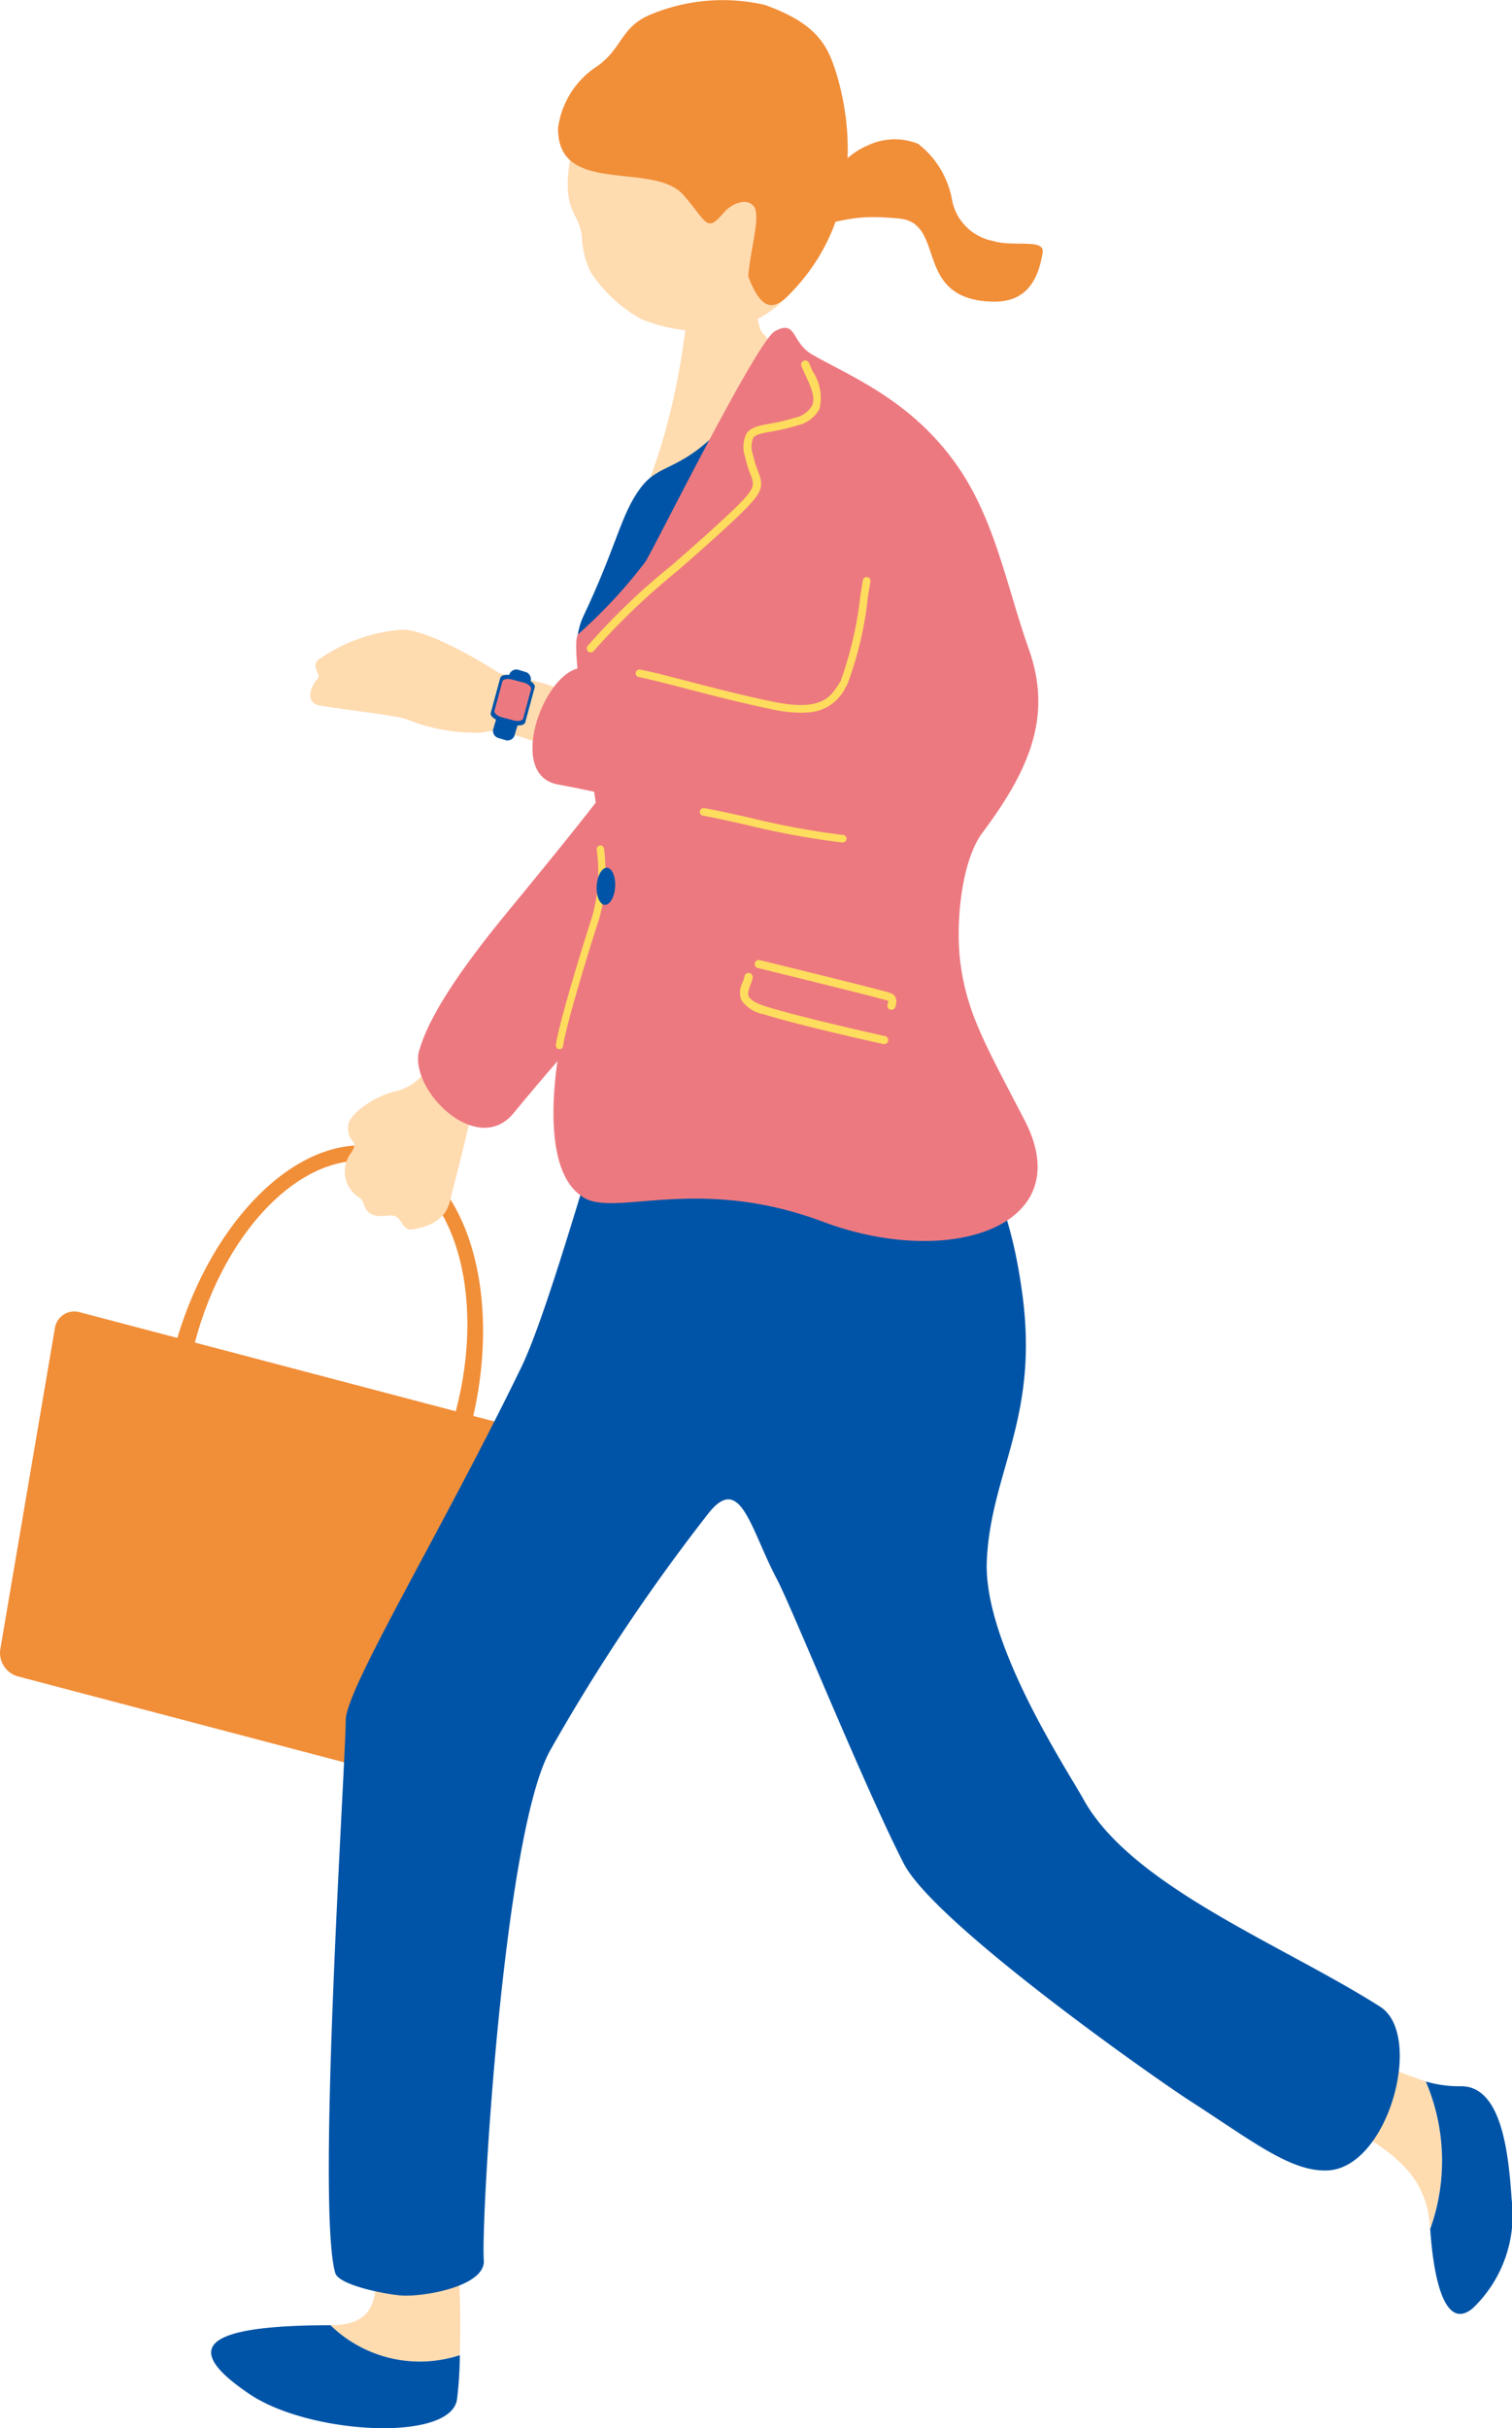 <svg xmlns="http://www.w3.org/2000/svg" width="68.691" height="110.272" viewBox="0 0 68.691 110.272">
  <g id="_レイヤー_2-2" transform="translate(0.001 0.001)">
    <path id="パス_1401" data-name="パス 1401" d="M21.533,150.724a1.106,1.106,0,0,1-1.3.68L.807,146.289a1.11,1.11,0,0,1-.794-1.235l2.479-14.577a.893.893,0,0,1,1.129-.725l22.314,5.877a.9.9,0,0,1,.624,1.189l-5.023,13.907Z" transform="translate(0 -70.161)" fill="#f18e38"/>
    <path id="パス_1402" data-name="パス 1402" d="M26.086,113.431c-3.719-.978-8.03,3.154-9.633,9.233s.115,11.8,3.834,12.782,8.03-3.154,9.633-9.233-.115-11.8-3.834-12.782ZM20.8,133.5c-3.274-.863-4.784-5.9-3.375-11.253s5.207-8.994,8.48-8.131,4.784,5.9,3.375,11.253S24.075,134.358,20.8,133.5Z" transform="translate(-8.575 -61.275)" fill="#f18e38"/>
    <path id="パス_1403" data-name="パス 1403" d="M40.4,105.6c-.133.684-.455.826-.569,1.488s-.556,2.4-.845,3.508c-.119.45-.129,1.387-1.768,1.667-.615.106-.413-.721-1.143-.624-1.235.165-.946-.62-1.309-.822a1.391,1.391,0,0,1-.395-1.983c.487-.689-.174-.409-.1-1.286.041-.528,1.194-1.35,2.222-1.57a2.287,2.287,0,0,0,1.6-1.529c.184-.459,2.378.808,2.309,1.157Z" transform="translate(-18.452 -56.437)" fill="#ffdbb0"/>
    <path id="パス_1404" data-name="パス 1404" d="M41.423,86.342c.661-2.355,3.59-5.771,4.669-7.089,1.561-1.905,4.591-5.611,5.376-6.965,1.919-3.306,5.941,3.99,3.1,6.841-1.983,2.195-6.451,7.112-8.857,10.06-1.671,2.043-4.784-1.088-4.293-2.851Z" transform="translate(-22.375 -38.643)" fill="#ed7980"/>
    <path id="パス_1405" data-name="パス 1405" d="M32.695,221.834c3.522-.018,1.047-3.485,2.957-6.377,0,0,2.089-1.286,2.479.087a42.928,42.928,0,0,1,.436,7.649,5.824,5.824,0,0,1-5.877-1.359Z" transform="translate(-17.682 -116.239)" fill="#ffdbb0"/>
    <path id="パス_1406" data-name="パス 1406" d="M26.291,229.99h.023a5.822,5.822,0,0,0,5.877,1.359,17.932,17.932,0,0,1-.129,2.011c-.3,1.951-6.712,1.589-9.426-.243-3.113-2.1-2.153-3.122,3.655-3.127Z" transform="translate(-11.301 -124.395)" fill="#0054a7"/>
    <path id="パス_1407" data-name="パス 1407" d="M132.911,203.154a40.139,40.139,0,0,1-5.432-2.314c-1.869,1.024-2.4,2.19.781,3.788s4.688,2.746,4.844,5.161a.283.283,0,0,0,0,.064,9.12,9.12,0,0,0-.2-6.7Z" transform="translate(-68.137 -108.629)" fill="#ffdbb0"/>
    <path id="パス_1408" data-name="パス 1408" d="M141.08,205.88a9.166,9.166,0,0,1,.2,6.7c.161,2.387.693,4.605,1.919,3.613a5.855,5.855,0,0,0,1.781-4.968c-.142-2.094-.455-5.2-2.36-5.128a5.383,5.383,0,0,1-1.538-.216Z" transform="translate(-76.306 -111.355)" fill="#0054a7"/>
    <path id="パス_1409" data-name="パス 1409" d="M45.182,109.273c-.4.666-2.608,8.884-3.907,11.556-3.613,7.438-7.961,14.577-7.971,16.015-.014,2.167-1.341,22.1-.477,25.105.161.565,2.342.983,3.035,1.024,1.065.06,3.806-.436,3.714-1.607-.133-1.708.882-19.426,3.035-23.182a86.943,86.943,0,0,1,7.181-10.744c1.455-1.827,1.9.735,3.1,3,.666,1.253,3.994,9.476,5.762,12.915,1.391,2.709,11.308,9.683,13.007,10.78,2.879,1.859,4.573,3.214,6.226,3.159,2.787-.092,4.412-6.157,2.415-7.433-4.366-2.787-11.285-5.45-13.48-9.417-.721-1.309-4.555-7.08-4.394-10.822.174-4.022,2.36-6.428,1.625-12.043-1.116-8.535-4.858-8.232-5.45-8.705-1.065-.849-13.425.409-13.425.409Z" transform="translate(-17.598 -58.728)" fill="#0054a7"/>
    <path id="パス_1410" data-name="パス 1410" d="M65.123,25.058c.165-.009,2.346,0,2.553-.028.11.367.188,3.251.533,3.613C69.6,30.1,72.85,36.389,72.515,37.56c-.239.413-12.663,2.663-10.073-.941.712-.992,2.1-5.06,2.41-9.577.046-.675.285-1.731.271-1.979Z" transform="translate(-33.582 -13.539)" fill="#ffdbb0"/>
    <path id="パス_1411" data-name="パス 1411" d="M80.28,17.713a13.872,13.872,0,0,1,1.028-2.342,3.382,3.382,0,0,1,1.552-1.318,2.848,2.848,0,0,1,2.273-.064A4.147,4.147,0,0,1,86.685,16.6a2.341,2.341,0,0,0,1.859,1.8c.891.285,2.346-.124,2.245.519C90.5,20.8,89.513,21.2,88.416,21.152c-3.531-.156-1.988-3.577-4.155-3.774s-2.309.119-3.981.335Z" transform="translate(-43.422 -7.457)" fill="#f18e38"/>
    <path id="パス_1412" data-name="パス 1412" d="M67.317,13.295a5.223,5.223,0,0,1-3.664,3.384,7.483,7.483,0,0,1-4.128-.432,6.531,6.531,0,0,1-2.3-2.126,3.988,3.988,0,0,1-.4-1.533c-.078-1.267-.978-1.079-.519-3.751.138-.813,1.226-4.628,4.963-5.533C64.553,2.51,68.9,9.222,67.317,13.295Z" transform="translate(-30.385 -1.753)" fill="#ffdbb0"/>
    <path id="パス_1413" data-name="パス 1413" d="M55.224,5.78a3.96,3.96,0,0,1,1.644-2.686c1.318-.849,1.125-1.873,2.622-2.461A8.528,8.528,0,0,1,64.622.224c1.8.652,2.534,1.377,2.957,2.328s2.328,6.589-1.85,10.817c-.666.675-1.24.845-1.869-.817.092-1.23.579-2.755.257-3.177s-1.01-.129-1.341.253c-.831.955-.735.523-1.855-.767-1.368-1.575-5.767.078-5.7-3.072Z" transform="translate(-29.867)" fill="#f18e38"/>
    <path id="パス_1414" data-name="パス 1414" d="M67.265,39.216c-1.9.762-1.878-.445-3.563,1.313-2.011,2.1-2.874,1.593-3.76,2.8s-1.047,2.571-2.571,5.79c-1.364,2.87,2.286,7.828,2.286,10.675s1.543,2.989,3.127,4.128,2.594-1.042,5.376-1.74,3.287-1.708,2.461-6.768.56-17.768-3.361-16.189Z" transform="translate(-30.866 -21.141)" fill="#0054a7"/>
    <path id="パス_1415" data-name="パス 1415" d="M56.012,71.845c1.368,1.088,5.151-1.01,10.992,1.18,5.735,2.153,11.671.225,9.16-4.61-1.772-3.416-2.58-4.789-2.9-7.029-.262-1.814.018-4.738.987-6.028,2.25-3,3.145-5.4,2.107-8.333-.992-2.8-1.511-5.758-3.163-8.2-2.08-3.067-4.89-4.16-6.662-5.17-.987-.565-.707-1.612-1.708-1.074-.822.445-5.376,9.633-5.877,10.459a22.5,22.5,0,0,1-3.067,3.306c-.5.638,1.331,9.6,1.143,11.414-.078.758-1.538,4.674-2.006,7.479-.4,2.429-.505,5.565,1,6.607Z" transform="translate(-29.618 -17.544)" fill="#ed7980"/>
    <path id="パス_1416" data-name="パス 1416" d="M58.245,48.909a.175.175,0,0,0,.147-.083,31.688,31.688,0,0,1,3.783-3.613c.8-.7,1.625-1.428,2.309-2.062,1.589-1.474,1.653-1.685,1.354-2.466a4.567,4.567,0,0,1-.23-.744,1.094,1.094,0,0,1,.009-.767c.106-.161.409-.216.822-.289a9.391,9.391,0,0,0,1.185-.28,1.506,1.506,0,0,0,1.006-.753,2.155,2.155,0,0,0-.3-1.685c-.064-.133-.124-.266-.174-.395a.186.186,0,0,0-.344.142c.055.133.119.271.184.413.23.5.464,1.006.3,1.377a1.174,1.174,0,0,1-.781.551,8.949,8.949,0,0,1-1.139.271c-.505.092-.868.161-1.061.45a1.353,1.353,0,0,0-.064,1.051,5.029,5.029,0,0,0,.243.8c.216.569.253.657-1.258,2.062-.68.629-1.5,1.354-2.3,2.052a30.583,30.583,0,0,0-3.848,3.687.188.188,0,0,0,.051.257.193.193,0,0,0,.11.032Z" transform="translate(-31.401 -19.286)" fill="#fedc5e"/>
    <path id="パス_1417" data-name="パス 1417" d="M79.755,99.467a.187.187,0,0,0,.188-.147.184.184,0,0,0-.142-.22c-.79-.17-4.017-.909-5.409-1.345-.436-.138-.7-.289-.781-.455-.069-.138,0-.308.069-.505a2.236,2.236,0,0,0,.106-.34.187.187,0,0,0-.367-.073,1.582,1.582,0,0,1-.092.285.973.973,0,0,0-.055.794,1.548,1.548,0,0,0,1,.643c1.4.441,4.646,1.185,5.441,1.354h.032Z" transform="translate(-39.595 -52.049)" fill="#fedc5e"/>
    <path id="パス_1418" data-name="パス 1418" d="M80.878,97.213a.193.193,0,0,0,.188-.133.594.594,0,0,0,0-.455c-.083-.147-.239-.184-.473-.248l-.156-.041c-.62-.17-3.443-.868-4.8-1.2l-.73-.179a.184.184,0,1,0-.087.358l.73.179c1.354.335,4.169,1.028,4.789,1.2l.161.041a1.223,1.223,0,0,1,.248.078.862.862,0,0,1-.037.165.187.187,0,0,0,.129.23c.014,0,.028,0,.041,0Z" transform="translate(-40.392 -51.356)" fill="#fedc5e"/>
    <path id="パス_1419" data-name="パス 1419" d="M55.172,92.881h-.028A.171.171,0,0,1,55,92.688c.119-.96,1.35-4.936,1.648-5.826a7.521,7.521,0,0,0,.207-3.044A.171.171,0,0,1,57,83.629a.168.168,0,0,1,.188.152,8.251,8.251,0,0,1-.225,3.191c-.3.882-1.515,4.816-1.635,5.757a.176.176,0,0,1-.165.152Z" transform="translate(-29.746 -45.233)" fill="#fedc5e"/>
    <path id="パス_1420" data-name="パス 1420" d="M59.036,86.647c-.028.464.138.854.367.868s.445-.349.473-.817-.138-.854-.367-.868S59.064,86.178,59.036,86.647Z" transform="translate(-31.93 -46.423)" fill="#0054a7"/>
    <path id="パス_1421" data-name="パス 1421" d="M39.261,64.236c-.583-.381-3.2-1.979-4.408-1.956a7.59,7.59,0,0,0-3.65,1.276c-.583.321.014.739-.156.937-.482.56-.445,1.129.055,1.226.914.17,3.581.459,3.971.629a8.362,8.362,0,0,0,3.457.606c.6-.225,1.887.193,3.14.712.331.138.675-1.074.73-2.2C42.48,64.7,39.532,64.41,39.261,64.236Z" transform="translate(-16.608 -33.686)" fill="#ffdbb0"/>
    <path id="パス_1422" data-name="パス 1422" d="M48.81,68.877a.342.342,0,0,0,.184.436l.395.119a.339.339,0,0,0,.39-.266l.707-2.392a.342.342,0,0,0-.184-.436l-.395-.119a.339.339,0,0,0-.39.266Z" transform="translate(-26.391 -35.811)" fill="#0054a7"/>
    <path id="パス_1423" data-name="パス 1423" d="M48.554,68.477c-.037.129.147.289.4.363l.638.174c.257.069.491.018.528-.11l.432-1.593c.037-.129-.147-.294-.4-.363l-.638-.174c-.257-.069-.491-.018-.528.11Z" transform="translate(-26.26 -36.1)" fill="#0054a7"/>
    <path id="パス_1424" data-name="パス 1424" d="M48.926,68.6c-.028.106.119.243.335.3l.533.142c.211.055.409.018.436-.092l.358-1.322c.028-.106-.119-.243-.335-.3l-.533-.142c-.211-.055-.409-.018-.436.092Z" transform="translate(-26.462 -36.328)" fill="#ed7980"/>
    <path id="パス_1425" data-name="パス 1425" d="M54.748,66c2.176-.491,5.9,1.065,7.369,1.341,2.135.4,6.276,1.18,7.677,1.217,3.416.087-1.107,6.3-4.486,5.308-2.521-.606-8.191-1.983-11.483-2.6-2.286-.427-.7-4.9.927-5.266Z" transform="translate(-28.495 -35.645)" fill="#ed7980"/>
    <path id="パス_1426" data-name="パス 1426" d="M70.574,63.235a6.306,6.306,0,0,1-1.524-.161c-1.382-.289-2.769-.647-3.88-.937-.872-.225-1.625-.422-2.126-.519a.173.173,0,1,1,.064-.34c.514.1,1.272.294,2.144.523,1.111.289,2.488.647,3.866.932,2.213.459,2.626-.193,3.026-.826l.069-.11a16.875,16.875,0,0,0,.9-3.907c.041-.248.078-.473.11-.67a.17.17,0,0,1,.2-.142.175.175,0,0,1,.142.2c-.032.2-.069.422-.11.666a16.162,16.162,0,0,1-.95,4.036l-.069.106a2,2,0,0,1-1.864,1.139Z" transform="translate(-34.023 -30.871)" fill="#fedc5e"/>
    <path id="パス_1427" data-name="パス 1427" d="M75.74,81.488h-.028a36.85,36.85,0,0,1-4.348-.8c-.758-.17-1.474-.331-1.974-.418a.175.175,0,0,1-.142-.2.172.172,0,0,1,.2-.142c.51.087,1.2.243,1.993.418a37.27,37.27,0,0,0,4.3.8.17.17,0,0,1,0,.34Z" transform="translate(-37.454 -43.229)" fill="#fedc5e"/>
  </g>
</svg>
